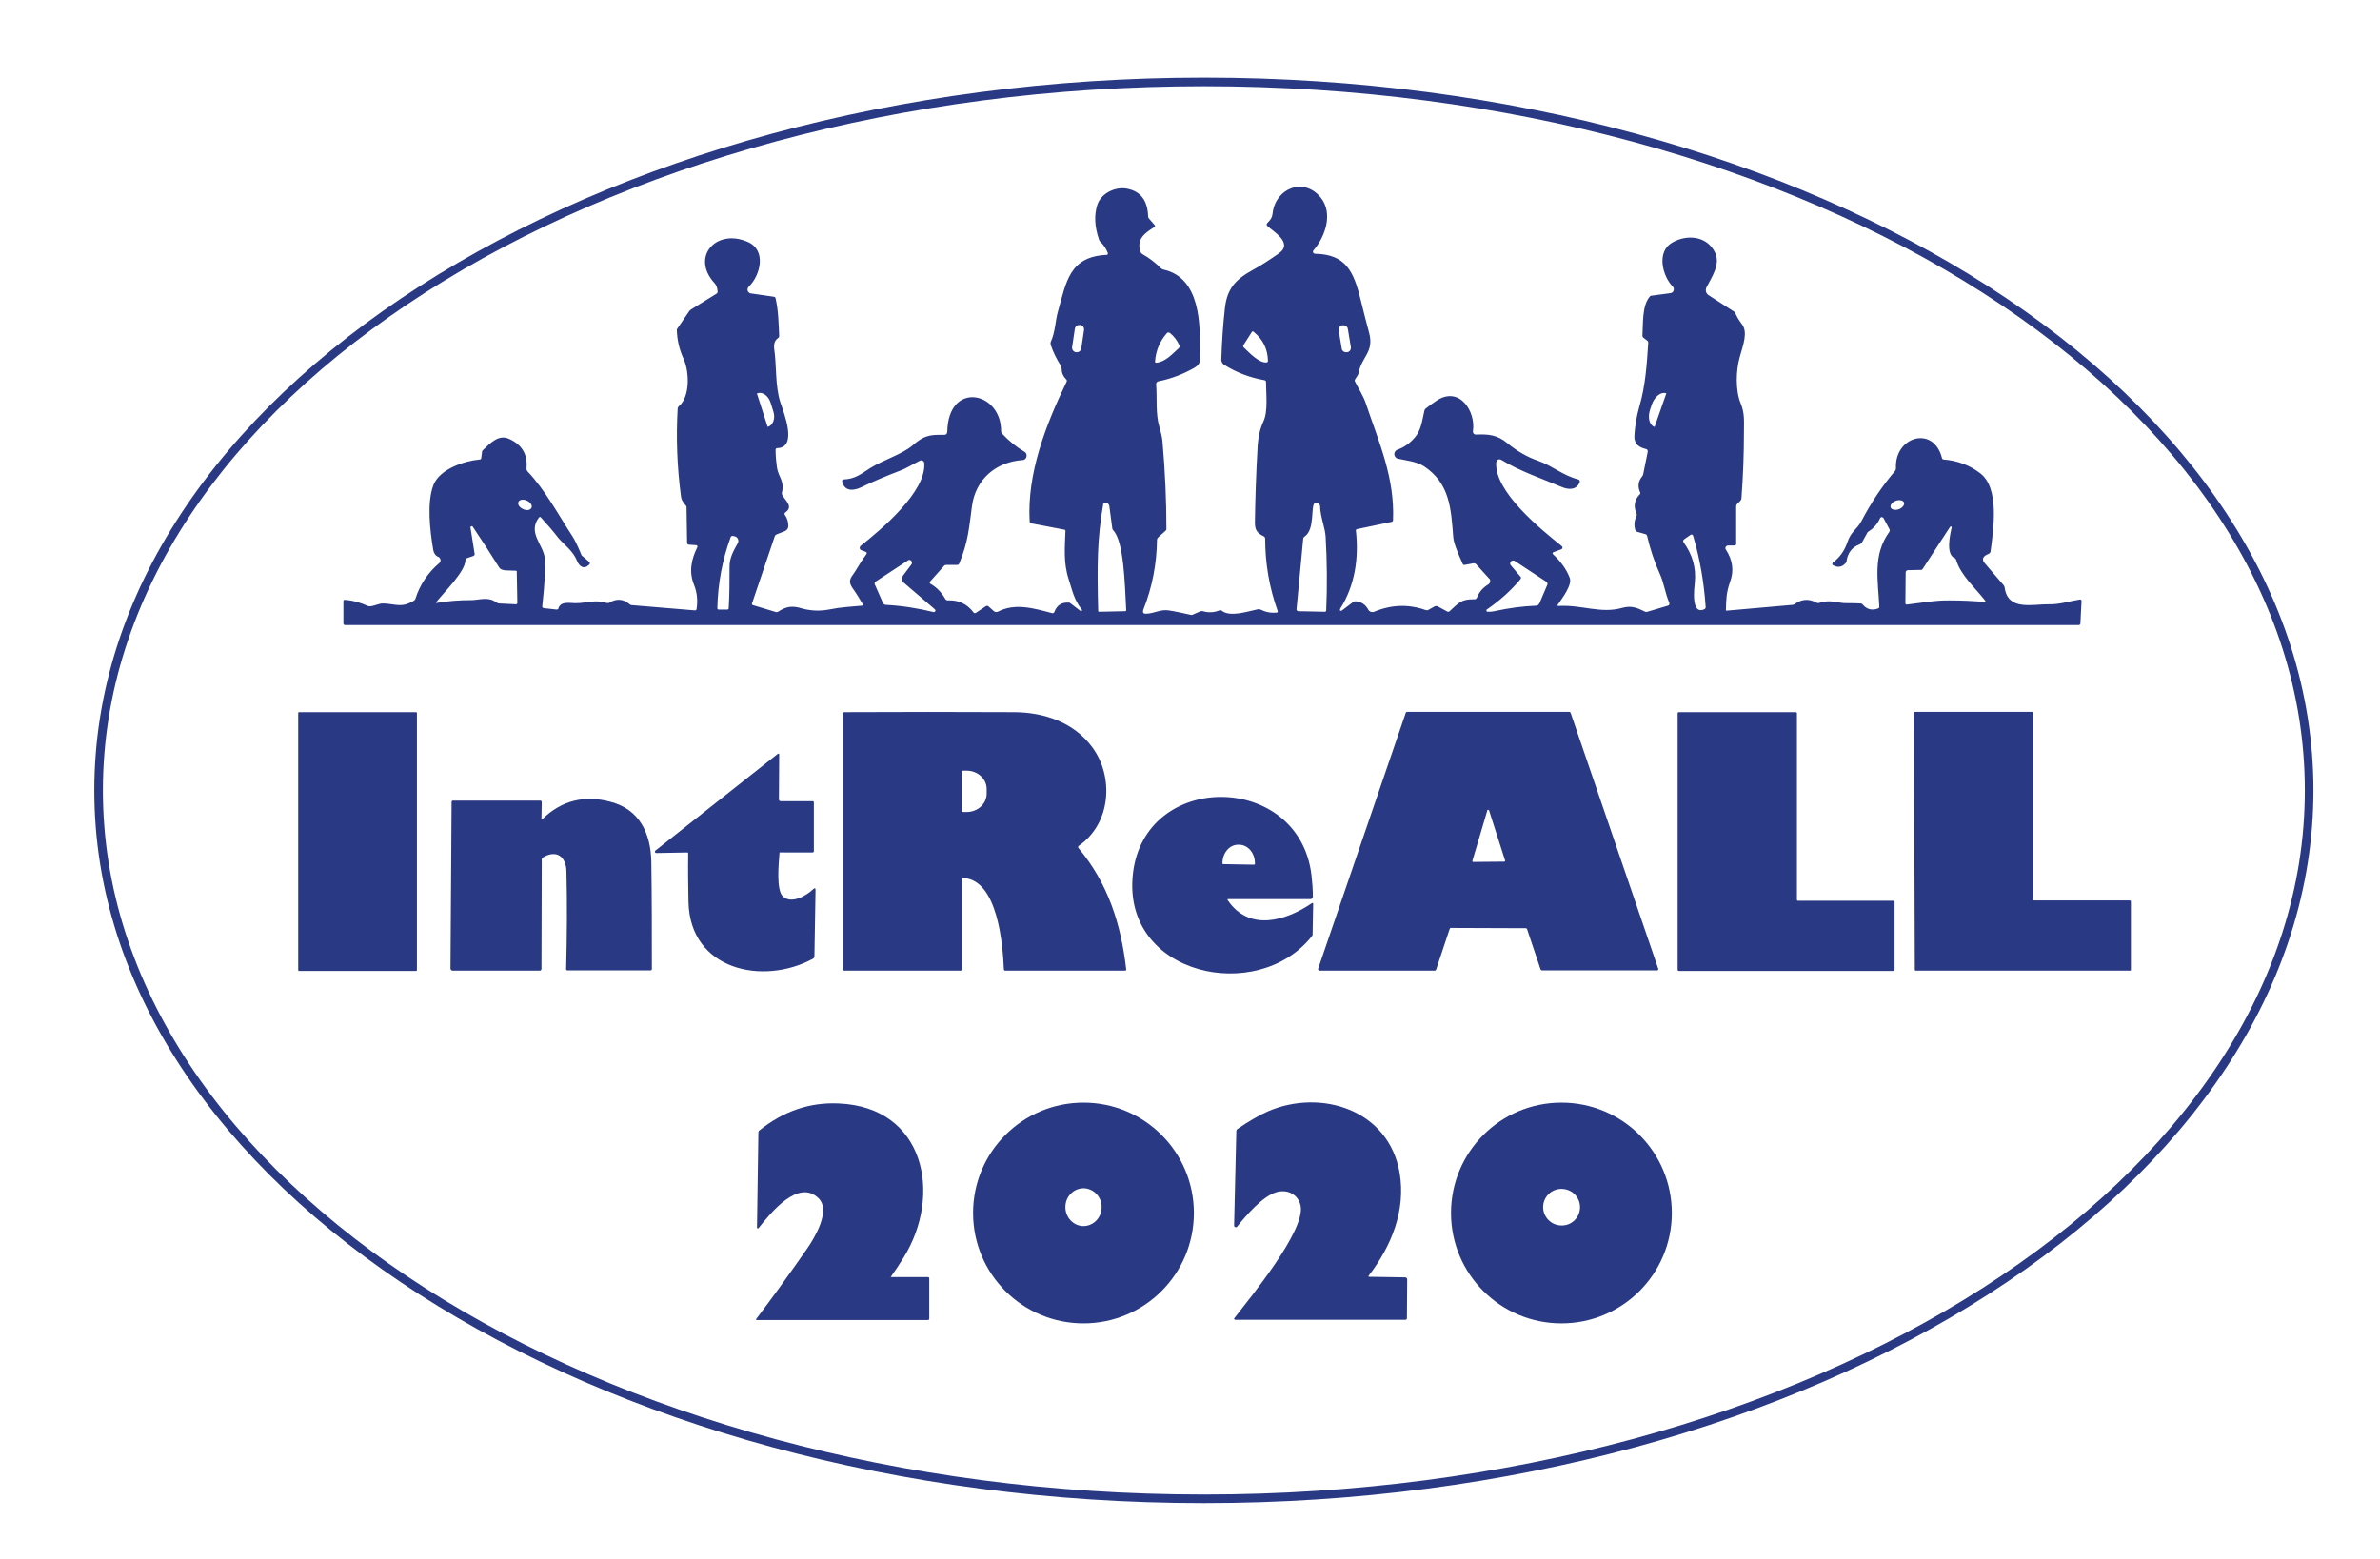 <svg width="858" height="562" viewBox="0 0 858 562" fill="none" xmlns="http://www.w3.org/2000/svg">
<path d="M834 285C834 426.9 654.9 542 434 542C213.1 542 34 427 34 285C34 143.1 213.1 28 434 28C654.9 28 834 143.1 834 285ZM830.9 285C830.9 144.8 653.2 31.1 434 31.1C214.8 31.1 37.1 144.8 37.1 285C37.1 425.2 214.8 538.9 434 538.9C653.2 538.9 830.9 425.2 830.9 285Z" fill="#293984"/>
<path d="M622.5 220.2L646.3 218.1C646.5 218.1 646.7 218 646.9 217.9C649.4 216 652.1 215.8 654.8 217.3C655.2 217.5 655.5 217.5 655.9 217.4C659.9 216 662.4 217.6 666.1 217.5C667.7 217.5 669.2 217.5 670.7 217.6C671.1 217.6 671.4 217.8 671.6 218.1C673.1 219.8 674.9 220.2 677.1 219.4C677.4 219.3 677.5 219 677.5 218.8C677.1 209.4 675 200.2 681.1 191.8C681.3 191.5 681.3 191.2 681.2 190.9L679 186.8C678.8 186.5 678.4 186.4 678.1 186.5C678 186.6 677.9 186.7 677.8 186.8C676.9 188.9 675.4 190.6 673.4 191.8L673.3 191.9L671.3 195.5C671.1 195.9 670.8 196.1 670.4 196.3C667.7 197.3 666.1 199.4 665.7 202.3C665.7 202.6 665.6 202.8 665.4 203C664.1 204.5 662.6 204.8 660.8 203.8C660.6 203.7 660.5 203.4 660.6 203.1C660.6 203 660.7 203 660.7 202.9C663.3 201 665 198.5 666 195.5C667.3 191.6 669.4 191 671 188C674.4 181.5 678.4 175.4 683.2 169.8C683.4 169.5 683.5 169.2 683.5 168.9C682.9 157.4 697.1 153.2 700.1 165.2C700.2 165.5 700.4 165.7 700.7 165.7C705.6 166.1 710 167.7 713.8 170.6C720.9 175.9 718.7 190.6 717.6 198.9C717.5 199.3 717.3 199.5 717 199.7L716.3 200C714.7 200.8 714.4 201.9 715.6 203.2L722.3 211C722.5 211.2 722.6 211.5 722.7 211.9C723.8 220.4 732.9 217.8 738.5 217.9C742.6 218 745.8 216.8 749.7 216.2C750.2 216.1 750.4 216.3 750.4 216.8L750 224.7C750 225.2 749.7 225.4 749.3 225.4H124.5C124 225.4 123.8 225.2 123.8 224.7V216.8C123.8 216.4 124 216.3 124.3 216.3C127.2 216.5 130 217.3 132.6 218.5C133.8 219.1 136.5 217.5 138.2 217.6C142.9 217.8 144.7 219.3 149.2 216.6C149.5 216.4 149.7 216.2 149.8 215.8C151.4 210.8 154.3 206.5 158.3 203.1C158.9 202.6 159 201.8 158.5 201.2C158.4 201 158.2 200.9 158 200.8C157.1 200.5 156.4 199.5 156.2 198.4C155 191.3 153.8 181.1 156.3 174.8C158.6 169.1 167.4 166.2 172.9 165.7C173.3 165.7 173.5 165.5 173.5 165.1L173.8 162.8C173.8 162.6 173.9 162.5 174 162.4C176.8 159.7 179.8 156.6 183.4 158.2C188.2 160.3 190.3 163.9 189.8 169C189.8 169.3 189.9 169.6 190.1 169.9C196.5 176.6 201.4 185.8 206.5 193.6C207.2 194.7 208.3 196.9 209.6 200.1C209.6 200.2 209.7 200.2 209.7 200.3L212.4 202.6C212.7 202.8 212.7 203.2 212.5 203.5C210.6 205.5 208.9 204.4 208 202.2C206.5 198.5 203.3 196.4 201.3 194C199.3 191.4 197.2 189 195 186.6C194.8 186.3 194.5 186.4 194.3 186.6C190.1 192.1 195.9 196.4 196.4 201.3C196.7 204.5 196.4 210.2 195.5 218.5C195.4 219 195.7 219.3 196.2 219.3L200.6 219.8C201 219.8 201.2 219.7 201.3 219.4C202.1 216.7 205.3 217.5 207.5 217.5C211.6 217.5 214.3 216.1 218.7 217.4C219 217.5 219.4 217.5 219.7 217.3C222.2 215.8 224.7 215.9 227 217.9C227.2 218.1 227.5 218.2 227.7 218.2L250.5 220.1C250.8 220.1 251 220 251.1 219.7C251.6 216.6 251.3 213.6 250.2 210.9C248.3 206.2 249.2 201.7 251.4 197.3C251.5 197.1 251.4 196.8 251.2 196.6C251.1 196.6 251.1 196.6 251 196.6L248.4 196.4C247.9 196.4 247.7 196.1 247.7 195.6L247.5 182.9C247.5 182.8 247.5 182.6 247.4 182.5C246.5 181.3 245.7 180.6 245.5 179C244.1 168.5 243.7 157.9 244.3 147.3C244.3 147 244.5 146.7 244.7 146.5C248.8 143.2 248.6 134.1 246.4 129.3C244.9 126 244.1 122.6 244 119C244 118.9 244 118.7 244.1 118.6L248.4 112.3C248.6 112 248.8 111.8 249.1 111.6L258.3 105.9C258.6 105.7 258.7 105.5 258.7 105.1C258.6 103.7 258.2 102.7 257.6 102.1C248.9 92.6 258.2 82.3 269.5 87.2C276.5 90.2 274.1 99.4 269.9 103.4C269.4 103.9 269.3 104.8 269.9 105.4C270.1 105.6 270.4 105.8 270.7 105.8L279 107C279.4 107.1 279.6 107.3 279.6 107.6C280.6 111.8 280.7 116.7 280.9 121.1C280.9 121.4 280.8 121.7 280.5 121.9C279.3 122.7 278.9 124 279.1 125.8C280 131.7 279.4 139.1 281.3 145C282.6 148.9 287.7 161.5 280.1 161.6C279.8 161.6 279.6 161.9 279.6 162.2C279.6 164.4 279.8 166.5 280.1 168.6C280.6 172 282.9 173.4 281.9 177.6C281.8 177.9 281.9 178.2 282 178.5C283.1 180.5 286.2 182.7 283.1 184.8C282.8 185 282.8 185.4 282.9 185.6C283.8 186.8 284.2 188.2 284.2 189.7C284.2 190.5 283.7 191.2 283 191.5L280 192.7C279.7 192.8 279.4 193.1 279.3 193.4L271.1 217.6C271 217.9 271.1 218.1 271.4 218.2L279.7 220.7C280 220.8 280.3 220.7 280.5 220.6C283.4 218.7 285.5 218.3 289.1 219.4C292.3 220.3 295.6 220.4 298.8 219.8C303.3 218.9 306.6 218.8 310.7 218.4C311.1 218.4 311.2 218.2 311 217.8C309.8 215.8 308.6 213.8 307.3 212C305.3 209 307.2 208 308.5 205.7C309.7 203.7 310.9 201.8 312.3 199.9C312.6 199.5 312.5 199.2 312.1 199L310.5 198.4C310 198.2 309.8 197.7 310 197.2C310.1 197 310.2 196.9 310.3 196.8C317.9 190.8 334 177.2 333.2 167C333.2 166.4 332.6 166 332.1 166C332 166 331.8 166 331.7 166.1C329.2 167.3 326.8 168.9 324.3 169.8C319.6 171.6 315 173.5 310.5 175.7C307.6 177.1 304.4 177.2 303.6 173.6C303.5 173.3 303.7 173 304 172.9H304.1C308.5 172.7 310.5 170.8 313.7 168.8C318.5 165.8 325.3 163.8 329 160.6C333 157.1 335 156.7 340.3 156.8C341.1 156.8 341.4 156.5 341.5 155.7C341.8 137.2 361 141.1 360.9 155.5C360.9 155.8 361 156 361.2 156.3C363.6 158.9 366.3 161.1 369.3 162.9C370.1 163.3 370.3 164.3 369.9 165.1C369.6 165.6 369.2 165.9 368.6 165.9C358.9 166.6 351.7 172.9 350.4 182.5C349.4 189.8 349.1 195.4 345.8 203.2C345.6 203.6 345.4 203.7 345 203.7H341.2C340.8 203.7 340.5 203.8 340.3 204.1L335.3 209.7C335.1 209.9 335.1 210.2 335.3 210.4L335.4 210.5C337.7 211.8 339.5 213.7 340.8 216C341 216.3 341.3 216.5 341.7 216.5C345.6 216.3 348.7 217.8 351 220.9C351.2 221.1 351.5 221.2 351.8 221L355.4 218.6C355.7 218.4 356.1 218.4 356.4 218.7L358.3 220.4C358.7 220.7 359.2 220.8 359.7 220.6C366 217.3 372.8 219.4 379.3 221.1C379.6 221.2 380 221 380.1 220.7C381 218.2 382.8 217.1 385.4 217.3C385.5 217.3 385.6 217.4 385.7 217.4L389.5 220.3C389.6 220.4 389.9 220.4 390 220.3C390.1 220.2 390.1 219.9 390 219.8C387.1 216.2 386.5 212.6 385.3 209C383.3 202.9 383.9 197.4 384.1 191.5C384.1 191.2 384 191 383.7 191L371.7 188.7C371.4 188.6 371.2 188.4 371.2 188.1C370.2 170.9 376.9 153.4 384.5 137.7C384.7 137.3 384.6 137 384.3 136.7C383.2 135.6 382.7 134.3 382.7 132.8C382.7 132.4 382.6 132.1 382.4 131.8C380.9 129.5 379.7 127 378.8 124.4C378.7 124 378.7 123.6 378.8 123.3C380.5 119.6 380.4 115.7 381.4 112.3C384.4 101.8 385.4 92.5 399 91.9C399.2 91.9 399.4 91.7 399.4 91.4V91.3C398.8 89.7 397.9 88.3 396.6 87.1C396.4 86.9 396.3 86.7 396.2 86.4C394.6 81.7 394.4 77.5 395.6 73.8C397 69.6 402.3 67.1 406.6 68.1C411.3 69.1 413.7 72.4 413.9 78C413.9 78.3 414 78.6 414.2 78.8L416.2 81.1C416.5 81.4 416.4 81.7 416.1 81.9C412.8 84 409.5 86.2 411.2 90.9C411.3 91.2 411.5 91.4 411.8 91.6C414.3 93 416.5 94.7 418.5 96.7C418.7 96.9 419 97.1 419.4 97.2C432.8 100.1 432.8 117.1 432.5 127.7C432.4 130.1 433.1 131.1 430.6 132.6C426.4 135 422.1 136.6 417.6 137.5C417.1 137.6 416.7 138.1 416.8 138.6C417.2 143.7 416.5 149.2 418 154.1C418.6 156.2 419 157.9 419.1 159.4C420 169.8 420.5 180.2 420.5 190.7C420.5 191 420.4 191.2 420.2 191.4L417.6 193.7C417.3 194 417.1 194.3 417.1 194.7C417 203.3 415.4 211.7 412.2 219.8C411.8 220.9 412.2 221.4 413.3 221.3C416.1 221.2 418.3 219.7 421.2 220.1C423.9 220.5 426.5 221.1 429.2 221.7C429.5 221.8 429.8 221.8 430.1 221.6L432.6 220.5C432.9 220.4 433.3 220.3 433.6 220.4C435.7 221 437.7 220.9 439.6 220.1C439.9 220 440.2 220 440.4 220.2C443.5 222.7 449.9 220.4 453.5 219.7C453.8 219.6 454.1 219.7 454.4 219.8C456.2 220.7 458.1 221.1 460.2 220.9C460.6 220.9 460.7 220.7 460.6 220.3C457.6 211.9 456.1 203.2 456.1 194.2C456.1 193.9 455.9 193.6 455.6 193.4C453.3 192.3 452.4 191.2 452.4 188.5C452.5 180.4 452.8 171.1 453.4 160.6C453.6 157.4 454.3 154.5 455.5 151.9C457.2 148.2 456.4 141.8 456.4 137.7C456.4 137.4 456.2 137.2 455.9 137.1C450.7 136.2 445.9 134.4 441.4 131.6C440.7 131.2 440.2 130.4 440.3 129.5C440.5 123.2 440.9 117.1 441.6 111C442.4 104 445.5 100.7 451.7 97.3C454.3 95.9 457.4 93.9 461 91.4C466.4 87.6 459 83.5 456.8 81.4C456.6 81.2 456.6 80.8 456.8 80.5C458 79.3 458.6 78.6 458.8 76.8C459.9 67.8 470.1 63.8 476.1 71.2C480.7 76.9 477.8 85.3 473.5 90.3C473.2 90.6 473.3 91.1 473.6 91.3C473.7 91.4 473.9 91.5 474.1 91.5C485.2 91.7 488 97.9 490.5 108C491.5 112 492.5 116.1 493.6 120.1C495.4 127 490.9 128.6 489.8 134.4C489.7 134.8 489.6 135.1 489.4 135.4L488.5 136.8C488.4 137 488.3 137.3 488.5 137.6C489.8 140.3 491.5 142.7 492.4 145.5C497.2 159.8 502.8 172.1 502.2 187.5C502.2 187.9 502 188.1 501.6 188.2L489.2 190.8C488.9 190.9 488.8 191 488.8 191.3C489.9 201.2 488.5 211.1 483.1 219.6C483 219.8 483 220.1 483.2 220.2C483.4 220.3 483.6 220.3 483.7 220.2L487.8 217.1C488.1 216.9 488.4 216.8 488.7 216.8C490.8 217 492.3 218 493.3 219.9C493.7 220.6 494.6 220.9 495.4 220.6C501.6 218 507.8 217.8 514 220C514.3 220.1 514.7 220.1 515 219.9L517.3 218.6C517.6 218.5 517.9 218.5 518.2 218.6L521.7 220.5C522 220.7 522.4 220.6 522.6 220.4C525.9 217.4 526.7 216 531.6 216.1C532 216.1 532.2 215.9 532.4 215.6C533.2 213.5 534.6 211.9 536.6 210.7C537.2 210.3 537.4 209.5 537.1 208.9C537.1 208.8 537 208.7 536.9 208.7L532.1 203.4C531.9 203.2 531.6 203.1 531.3 203.1L528 203.7C527.7 203.8 527.4 203.6 527.3 203.3C525.2 198.7 524 195.5 523.9 193.6C523.1 183.4 522.7 174.3 513.3 168.1C510.6 166.4 507.1 166.1 504 165.4C503.1 165.2 502.5 164.3 502.7 163.4C502.8 162.9 503.2 162.4 503.7 162.2C506.2 161.3 508.3 159.8 510.1 157.7C512.4 155 512.7 151.5 513.5 148.1C513.6 147.8 513.7 147.5 514 147.3C515.3 146.3 516.6 145.3 518 144.4C526.2 139.1 532.1 148.4 531 155.5C530.9 156.1 531.3 156.6 531.9 156.7C532 156.7 532 156.7 532.1 156.7C536.6 156.5 539.8 156.8 543.4 159.8C546.8 162.6 550.5 164.8 554.6 166.2C559.9 168.1 563.3 171.4 569 172.9C569.4 173 569.6 173.4 569.5 173.8V173.9C568.3 176.7 565.6 176.7 563 175.6C556.2 172.7 547.8 169.9 541.2 165.8C540.6 165.5 539.9 165.6 539.6 166.2C539.5 166.4 539.4 166.6 539.4 166.8C538.7 177.3 555.5 190.9 563 196.9C563.3 197.1 563.4 197.6 563.1 197.9C563 198 562.9 198.1 562.8 198.1L560.1 199.1C559.6 199.3 559.6 199.5 559.9 199.9C562.6 202.4 564.7 205.2 565.9 208.4C566.9 210.9 563 216 561.6 218C561.4 218.3 561.4 218.5 561.9 218.5C570.1 218 577.1 221.4 584.8 219.2C588 218.3 590.1 219.1 592.9 220.5C593.2 220.7 593.6 220.7 593.9 220.6L601.3 218.4C601.7 218.3 601.9 217.9 601.8 217.5V217.4C600.3 214 599.9 210.3 598.4 207C596.4 202.6 594.9 198 593.8 193.3C593.7 192.9 593.5 192.7 593.1 192.6L590.3 191.8C589.9 191.7 589.6 191.4 589.5 191C589 189.3 589.2 187.6 590 186C590.1 185.7 590.1 185.4 590 185.2C588.8 182.6 589.2 180.2 591.2 178.2C591.4 178 591.4 177.8 591.3 177.6C590.3 175.4 590.6 173.5 592 171.8C592.2 171.6 592.3 171.3 592.4 170.9L594 163C594.1 162.4 593.9 162 593.3 161.9C590.4 161.2 589.1 159.7 589.2 157.2C589.4 153.6 590 150.1 591 146.6C593.2 139.1 593.7 131.3 594.2 123.6C594.2 123.3 594.1 123 593.8 122.8L592.5 121.8C592.2 121.6 592.1 121.3 592.1 120.9C592.4 116.7 591.9 110.4 594.7 107C594.9 106.7 595.2 106.6 595.5 106.6L602.2 105.7C603 105.6 603.5 104.9 603.4 104.1C603.4 103.8 603.2 103.5 603 103.3C599.3 99.5 597.1 90.8 602.8 87.5C608.1 84.4 615.4 85 618.3 91.1C620.3 95.3 617.1 99.9 615.2 103.6C614.7 104.6 615 105.8 615.9 106.4L625.2 112.4C625.3 112.5 625.4 112.6 625.5 112.7C626.2 114.3 626.7 115.2 627.9 116.8C630.3 119.8 628.3 124.6 627.2 128.7C625.8 133.6 625.6 140.7 627.5 145.4C629 149 628.7 151.8 628.7 155.6C628.7 163.6 628.4 171.7 627.8 179.7C627.8 180 627.6 180.3 627.4 180.6L626.3 181.7C626 181.9 625.9 182.3 625.9 182.6V196.1C625.9 196.5 625.7 196.7 625.3 196.7H623C622.5 196.7 622 197.1 622 197.7C622 197.9 622.1 198.1 622.2 198.2C624.6 201.9 625.2 205.8 623.7 209.8C622.3 213.8 622.3 216.1 622.2 220C622.1 220.1 622.2 220.2 622.5 220.2ZM390.8 119C390.9 118.2 390.4 117.4 389.5 117.2H389.3C388.5 117.1 387.7 117.6 387.5 118.5L386.5 125.2C386.4 126 386.9 126.8 387.8 127H388C388.8 127.1 389.6 126.6 389.8 125.7L390.8 119ZM485.9 118.6C485.8 117.8 485 117.2 484.1 117.3H483.9C483.1 117.4 482.5 118.2 482.6 119.1L483.7 125.7C483.8 126.5 484.6 127.1 485.5 127H485.7C486.5 126.9 487.1 126.1 487 125.2L485.9 118.6ZM451.3 119.7L448.3 124.4C448.1 124.7 448.1 125 448.4 125.3C450.3 127.1 453.8 130.9 456.6 130.7C456.9 130.7 457.1 130.4 457.1 130.1C457 125.8 455.3 122.4 452 119.7C451.7 119.4 451.5 119.4 451.3 119.7ZM420.6 120.2C418.1 123.1 416.7 126.4 416.4 130.3C416.4 130.7 416.5 130.8 416.9 130.8C420.3 130.4 422.5 127.7 425 125.5C425.2 125.3 425.3 124.9 425.2 124.6C424.4 122.8 423.3 121.3 421.8 120.1C421.3 119.8 420.9 119.8 420.6 120.2ZM272.9 142L276.7 153.8C276.7 153.9 276.8 153.9 276.9 153.9C278.7 153.3 279.6 150.8 278.8 148.4L277.8 145.2C277 142.7 274.9 141.2 273.1 141.8C272.9 141.8 272.9 141.9 272.9 142ZM596.5 153.9L600.7 141.9C600.7 141.8 600.7 141.8 600.6 141.8C598.8 141.2 596.5 143 595.5 145.8L594.9 147.6C593.9 150.5 594.6 153.3 596.4 153.9C596.4 154 596.5 153.9 596.5 153.9ZM191.6 183.1C192 182.2 191.2 181.1 189.9 180.5C188.6 179.9 187.2 180.2 186.9 181C186.5 181.9 187.3 183 188.6 183.6C189.9 184.2 191.2 184 191.6 183.1ZM686.4 181.2C686.1 180.4 684.7 180.1 683.4 180.6C682.1 181.1 681.3 182.2 681.6 183C681.9 183.8 683.3 184.1 684.6 183.6C685.9 183.1 686.7 182 686.4 181.2ZM397.7 181.9C395.5 194.5 395.5 204.2 395.9 220.2C395.9 220.5 396 220.6 396.3 220.6L405.6 220.4C405.9 220.4 406 220.3 406 220C405.5 210.7 405.2 195.3 401.3 191.2C401.1 191 401 190.8 401 190.6L399.9 182.4C399.8 182 399.6 181.7 399.3 181.5L398.9 181.3C398.5 181.1 398 181.2 397.8 181.6C397.7 181.7 397.7 181.8 397.7 181.9ZM474 181.4C472.4 182.2 474.2 190.9 470.3 193.5C470 193.7 469.8 194 469.8 194.4L467.4 219.7C467.4 220.1 467.6 220.3 468 220.4L477.6 220.6C477.9 220.6 478.1 220.4 478.1 220.1C478.5 211.2 478.4 202.4 477.9 193.6C477.7 190.2 476 186.4 475.9 182.6C475.9 181.9 475.3 181.3 474.6 181.3C474.3 181.3 474.1 181.3 474 181.4ZM182.8 205.7C181.3 205.7 180.4 205.3 180 204.7C176.9 199.7 173.7 194.8 170.4 189.9C170.3 189.7 170 189.7 169.8 189.8C169.7 189.9 169.6 190 169.6 190.2L171.1 199.7C171.2 200.1 171 200.3 170.6 200.5L168.3 201.3C167.9 201.4 167.8 201.7 167.8 202C167.7 206.2 160.1 213.5 157.3 217.1C157.1 217.4 157.2 217.5 157.5 217.4C161.6 216.7 165.7 216.4 169.9 216.4C172.8 216.4 175.9 215 178.9 217.2C179.2 217.4 179.6 217.6 180 217.6L186 217.9C186.3 217.9 186.5 217.7 186.5 217.4L186.3 206.2C186.3 205.9 186.2 205.8 185.9 205.8C184.9 205.8 183.8 205.7 182.8 205.7ZM703 190L693.1 205.2C693 205.4 692.8 205.5 692.6 205.5L687.8 205.6C687.4 205.6 687 206 687 206.4L686.9 217.5C686.9 217.8 687.1 218 687.4 218C692.6 217.4 697.9 216.4 702.9 216.5C707 216.5 711.2 216.7 715.4 217C715.8 217 715.9 216.9 715.6 216.5C712.1 212 706.8 207.4 705.2 201.9C705.1 201.6 704.9 201.3 704.6 201.2C701.4 199.9 703 192.7 703.6 190.2C703.6 190 703.5 189.9 703.4 189.8C703.2 189.9 703.1 189.9 703 190ZM611 209.9C610.8 212 609.5 221.9 614.4 219.7C614.7 219.6 614.9 219.3 614.9 218.9C614.3 210.2 612.9 201.7 610.4 193.3C610.2 192.7 609.9 192.6 609.4 192.9L607.1 194.5C606.8 194.7 606.7 195.2 606.9 195.5C610.1 199.9 611.5 204.7 611 209.9ZM263.4 193.7C260.4 201.9 258.8 210.4 258.6 219.3C258.6 219.5 258.8 219.8 259 219.8H262.2C262.5 219.8 262.7 219.6 262.7 219.3C263 214.4 263 209.6 263 204.7C262.9 201.2 264.4 198.7 266 195.8C266.4 195 266.1 194.1 265.4 193.6C265.3 193.5 265.2 193.5 265.1 193.5C264.1 193.1 263.6 193.2 263.4 193.7ZM325.6 207.5L328.6 203.5C328.9 203.1 328.8 202.5 328.4 202.1C328.1 201.9 327.6 201.8 327.3 202.1L315.7 209.7C315.3 210 315.2 210.3 315.4 210.8L318.3 217.4C318.5 217.8 318.8 218 319.2 218.1C325 218.4 330.8 219.3 336.5 220.7C336.8 220.8 337.1 220.6 337.2 220.3C337.3 220.1 337.2 219.9 337 219.7L325.8 210.1C325.1 209.5 325 208.3 325.6 207.5ZM548.1 208.9C544.6 213.1 540.5 216.7 536 219.8C535.8 219.9 535.8 220.2 535.9 220.4C536 220.5 536.1 220.6 536.2 220.6C537 220.6 537.8 220.6 538.7 220.4C543.7 219.3 548.7 218.6 553.8 218.4C554.3 218.4 554.8 218 555 217.5L557.8 210.9C558 210.5 557.8 210 557.5 209.8L546.1 202.3C545.6 202 544.9 202.1 544.6 202.6C544.3 203 544.4 203.6 544.7 203.9L548.1 207.9C548.4 208.1 548.4 208.5 548.1 208.9Z" fill="#293984"/>
<path d="M768.2 325.1V349.7C768.2 349.9 768.1 350 767.9 350H690.6C690.4 350 690.3 349.9 690.3 349.7L690 257C690 256.8 690.1 256.7 690.3 256.7H732.7C732.9 256.7 733 256.8 733 257V324.4C733 324.6 733.1 324.7 733.3 324.7H767.9C768.1 324.8 768.2 324.9 768.2 325.1Z" fill="#293984"/>
<path d="M107.8 256.8H150C150.1 256.8 150.3 256.9 150.3 257.1V349.8C150.3 349.9 150.2 350.1 150 350.1H107.8C107.7 350.1 107.5 350 107.5 349.8V257C107.5 256.9 107.6 256.8 107.8 256.8Z" fill="#293984"/>
<path d="M346.8 317V349.5C346.8 349.8 346.6 350 346.3 350H304.4C304 350 303.8 349.8 303.8 349.4V257.4C303.8 257 304 256.8 304.4 256.8C324.8 256.7 345.1 256.7 365.3 256.8C376.4 256.8 387.2 260.5 393.8 269.5C401.6 280.1 400.6 296.9 388.9 305C388.6 305.2 388.6 305.5 388.8 305.8C399.5 318.6 404.1 333.2 406 349.5C406 349.8 405.9 350 405.6 350H362.4C362.1 350 361.9 349.8 361.9 349.5C361.5 340.6 359.7 317.4 347.4 316.6C346.9 316.6 346.8 316.7 346.8 317ZM346.7 278.2V292.5C346.7 292.7 346.8 292.8 347 292.8H348.5C352.5 292.8 355.7 289.8 355.7 286.2V284.5C355.7 280.9 352.5 277.9 348.5 277.9H347C346.9 277.9 346.7 278 346.7 278.2Z" fill="#293984"/>
<path d="M522.6 335L517.7 349.7C517.6 349.9 517.4 350 517.2 350H475.7C475.4 350 475.2 349.8 475.2 349.5C475.2 349.4 475.2 349.4 475.2 349.3L506.8 257C506.9 256.8 507 256.7 507.2 256.7H565.7C565.9 256.7 566.1 256.8 566.2 257L597.8 349.3C597.9 349.5 597.8 349.8 597.5 349.9C597.4 349.9 597.4 349.9 597.3 349.9H555.9C555.7 349.9 555.5 349.8 555.4 349.6L550.5 335C550.4 334.8 550.3 334.7 550 334.7L522.8 334.6C522.9 334.6 522.7 334.8 522.6 335ZM530.8 310.4C530.8 310.6 530.8 310.7 531 310.8H531.1L542.3 310.7C542.5 310.7 542.6 310.6 542.6 310.4V310.3L536.8 292.2C536.7 292 536.6 292 536.4 292C536.3 292 536.2 292.1 536.2 292.2L530.8 310.4Z" fill="#293984"/>
<path d="M648.2 324.8H682.6C682.8 324.8 683 325 683 325.2V349.7C683 349.9 682.8 350.1 682.6 350.1H605.2C605 350.1 604.8 349.9 604.8 349.7V257.2C604.8 257 605 256.8 605.2 256.8H647.4C647.6 256.8 647.8 257 647.8 257.2V324.4C647.8 324.6 647.9 324.8 648.2 324.8Z" fill="#293984"/>
<path d="M281 307.7C280.7 311.6 279.8 320.9 282.2 323.2C285.2 326.1 290.6 323.1 293.2 320.6C293.8 320.1 294 320.2 294 321L293.6 344.9C293.6 345.2 293.4 345.5 293.1 345.7C275 355.5 248.7 349.8 248.2 325.2C248.1 319.4 248 313.6 248.1 307.8C248.1 307.5 247.9 307.4 247.7 307.4L236.6 307.6C236.3 307.6 236.1 307.4 236.1 307.1C236.1 306.9 236.2 306.8 236.3 306.7L280.3 271.9C280.7 271.6 280.9 271.7 280.9 272.2L280.8 288.3C280.8 288.6 281.1 288.9 281.4 288.9H292.9C293.3 288.9 293.4 289.1 293.4 289.4V306.9C293.4 307.2 293.2 307.4 292.9 307.4H281.4C281.2 307.2 281 307.4 281 307.7Z" fill="#293984"/>
<path d="M442.6 324.6C450.3 336 463.5 332.1 472.9 325.7C473.3 325.5 473.4 325.6 473.4 326L473.2 337C473.2 337.2 473.1 337.4 473 337.5C453.4 362.4 404.5 351.7 408.4 315.3C412.4 277.7 468.4 278.3 472.8 315.6C473.1 318.2 473.3 320.8 473.3 323.4C473.3 323.8 473 324.2 472.5 324.2H442.8C442.5 324.2 442.4 324.4 442.6 324.6ZM440.9 311.6L452.1 311.8C452.2 311.8 452.4 311.7 452.4 311.6V311.5C452.5 307.7 450 304.7 446.8 304.6H446.5C443.3 304.5 440.7 307.5 440.7 311.3V311.4C440.7 311.5 440.8 311.6 440.9 311.6Z" fill="#293984"/>
<path d="M195.2 349.4C195.2 349.7 194.9 350 194.6 350H163.2C162.8 350 162.4 349.7 162.4 349.2L162.8 289.2C162.8 288.9 163 288.7 163.3 288.7H194.7C195.1 288.7 195.3 288.9 195.3 289.3L195.2 295.1C195.2 295.5 195.3 295.6 195.6 295.3C202.4 288.7 210.6 286.6 220 289.1C230.6 291.8 234.6 300.6 234.8 310.7C235 323.6 235 336.5 235 349.4C235 349.7 234.8 349.9 234.5 349.9H204.6C204.2 349.9 204 349.7 204.1 349.3C204.4 337.5 204.5 325.8 204.2 314.2C204.1 309 200.7 306.2 195.7 309.2C195.4 309.4 195.3 309.6 195.3 309.9L195.2 349.4Z" fill="#293984"/>
<path d="M321.5 460.5H334.5C334.8 460.5 335 460.7 335 461V475.5C335 475.8 334.8 476 334.5 476H273C272.5 476 272.4 475.8 272.7 475.5C279 467.2 285.1 458.7 291 450.2C293.7 446.3 299.6 436.5 295.1 432.1C287.8 424.9 277.8 437.4 273.5 442.8C273.4 443 273.2 443 273 442.9C272.9 442.8 272.9 442.7 272.9 442.6L273.4 408.4C273.4 408.1 273.5 407.8 273.8 407.6C282.4 400.7 291.9 397.4 302.4 397.9C333.4 399.2 339.8 430.8 325.8 453.4C324.4 455.7 322.9 457.9 321.3 460.2C321 460.3 321.1 460.5 321.5 460.5Z" fill="#293984"/>
<path d="M430.4 437.4C430.4 459.4 412.6 477.2 390.6 477.2C368.6 477.2 350.8 459.4 350.8 437.4C350.8 415.4 368.6 397.6 390.6 397.6C412.6 397.6 430.4 415.4 430.4 437.4ZM390 442.1C393.6 442.4 396.8 439.7 397.1 435.9C397.5 432.2 394.8 428.9 391.2 428.5C387.6 428.2 384.4 430.9 384.1 434.7C383.8 438.4 386.4 441.7 390 442.1Z" fill="#293984"/>
<path d="M493.7 460.4L506.5 460.6C507 460.6 507.3 460.9 507.3 461.4L507.2 475.3C507.2 475.7 507 475.9 506.6 475.9H445.3C445.1 475.9 444.9 475.7 444.9 475.5C444.9 475.4 444.9 475.3 445 475.3C450.8 467.8 470.5 443.9 468.9 434.9C468.1 430.6 463.9 428.6 459.8 430C455 431.6 449.2 438.3 446 442.3C445.8 442.6 445.4 442.6 445.1 442.4C445 442.3 444.9 442.1 444.9 441.9L445.7 407.9C445.7 407.5 445.9 407.3 446.1 407.1C450.5 404.1 454.2 402 457.2 400.7C476.3 392.5 500.8 400.2 504.6 423.1C506.8 436.4 501.7 449.2 493.5 459.9C493.2 460.3 493.3 460.4 493.7 460.4Z" fill="#293984"/>
<path d="M602.7 437.4C602.7 459.4 584.9 477.2 562.9 477.2C540.9 477.2 523.1 459.4 523.1 437.4C523.1 415.4 540.9 397.6 562.9 397.6C584.9 397.6 602.7 415.4 602.7 437.4ZM569.6 435.3C569.6 431.6 566.6 428.7 562.9 428.7C559.2 428.7 556.3 431.7 556.3 435.3C556.3 438.9 559.3 441.9 562.9 441.9C566.6 442 569.6 439 569.6 435.3Z" fill="#293984"/>
</svg>
